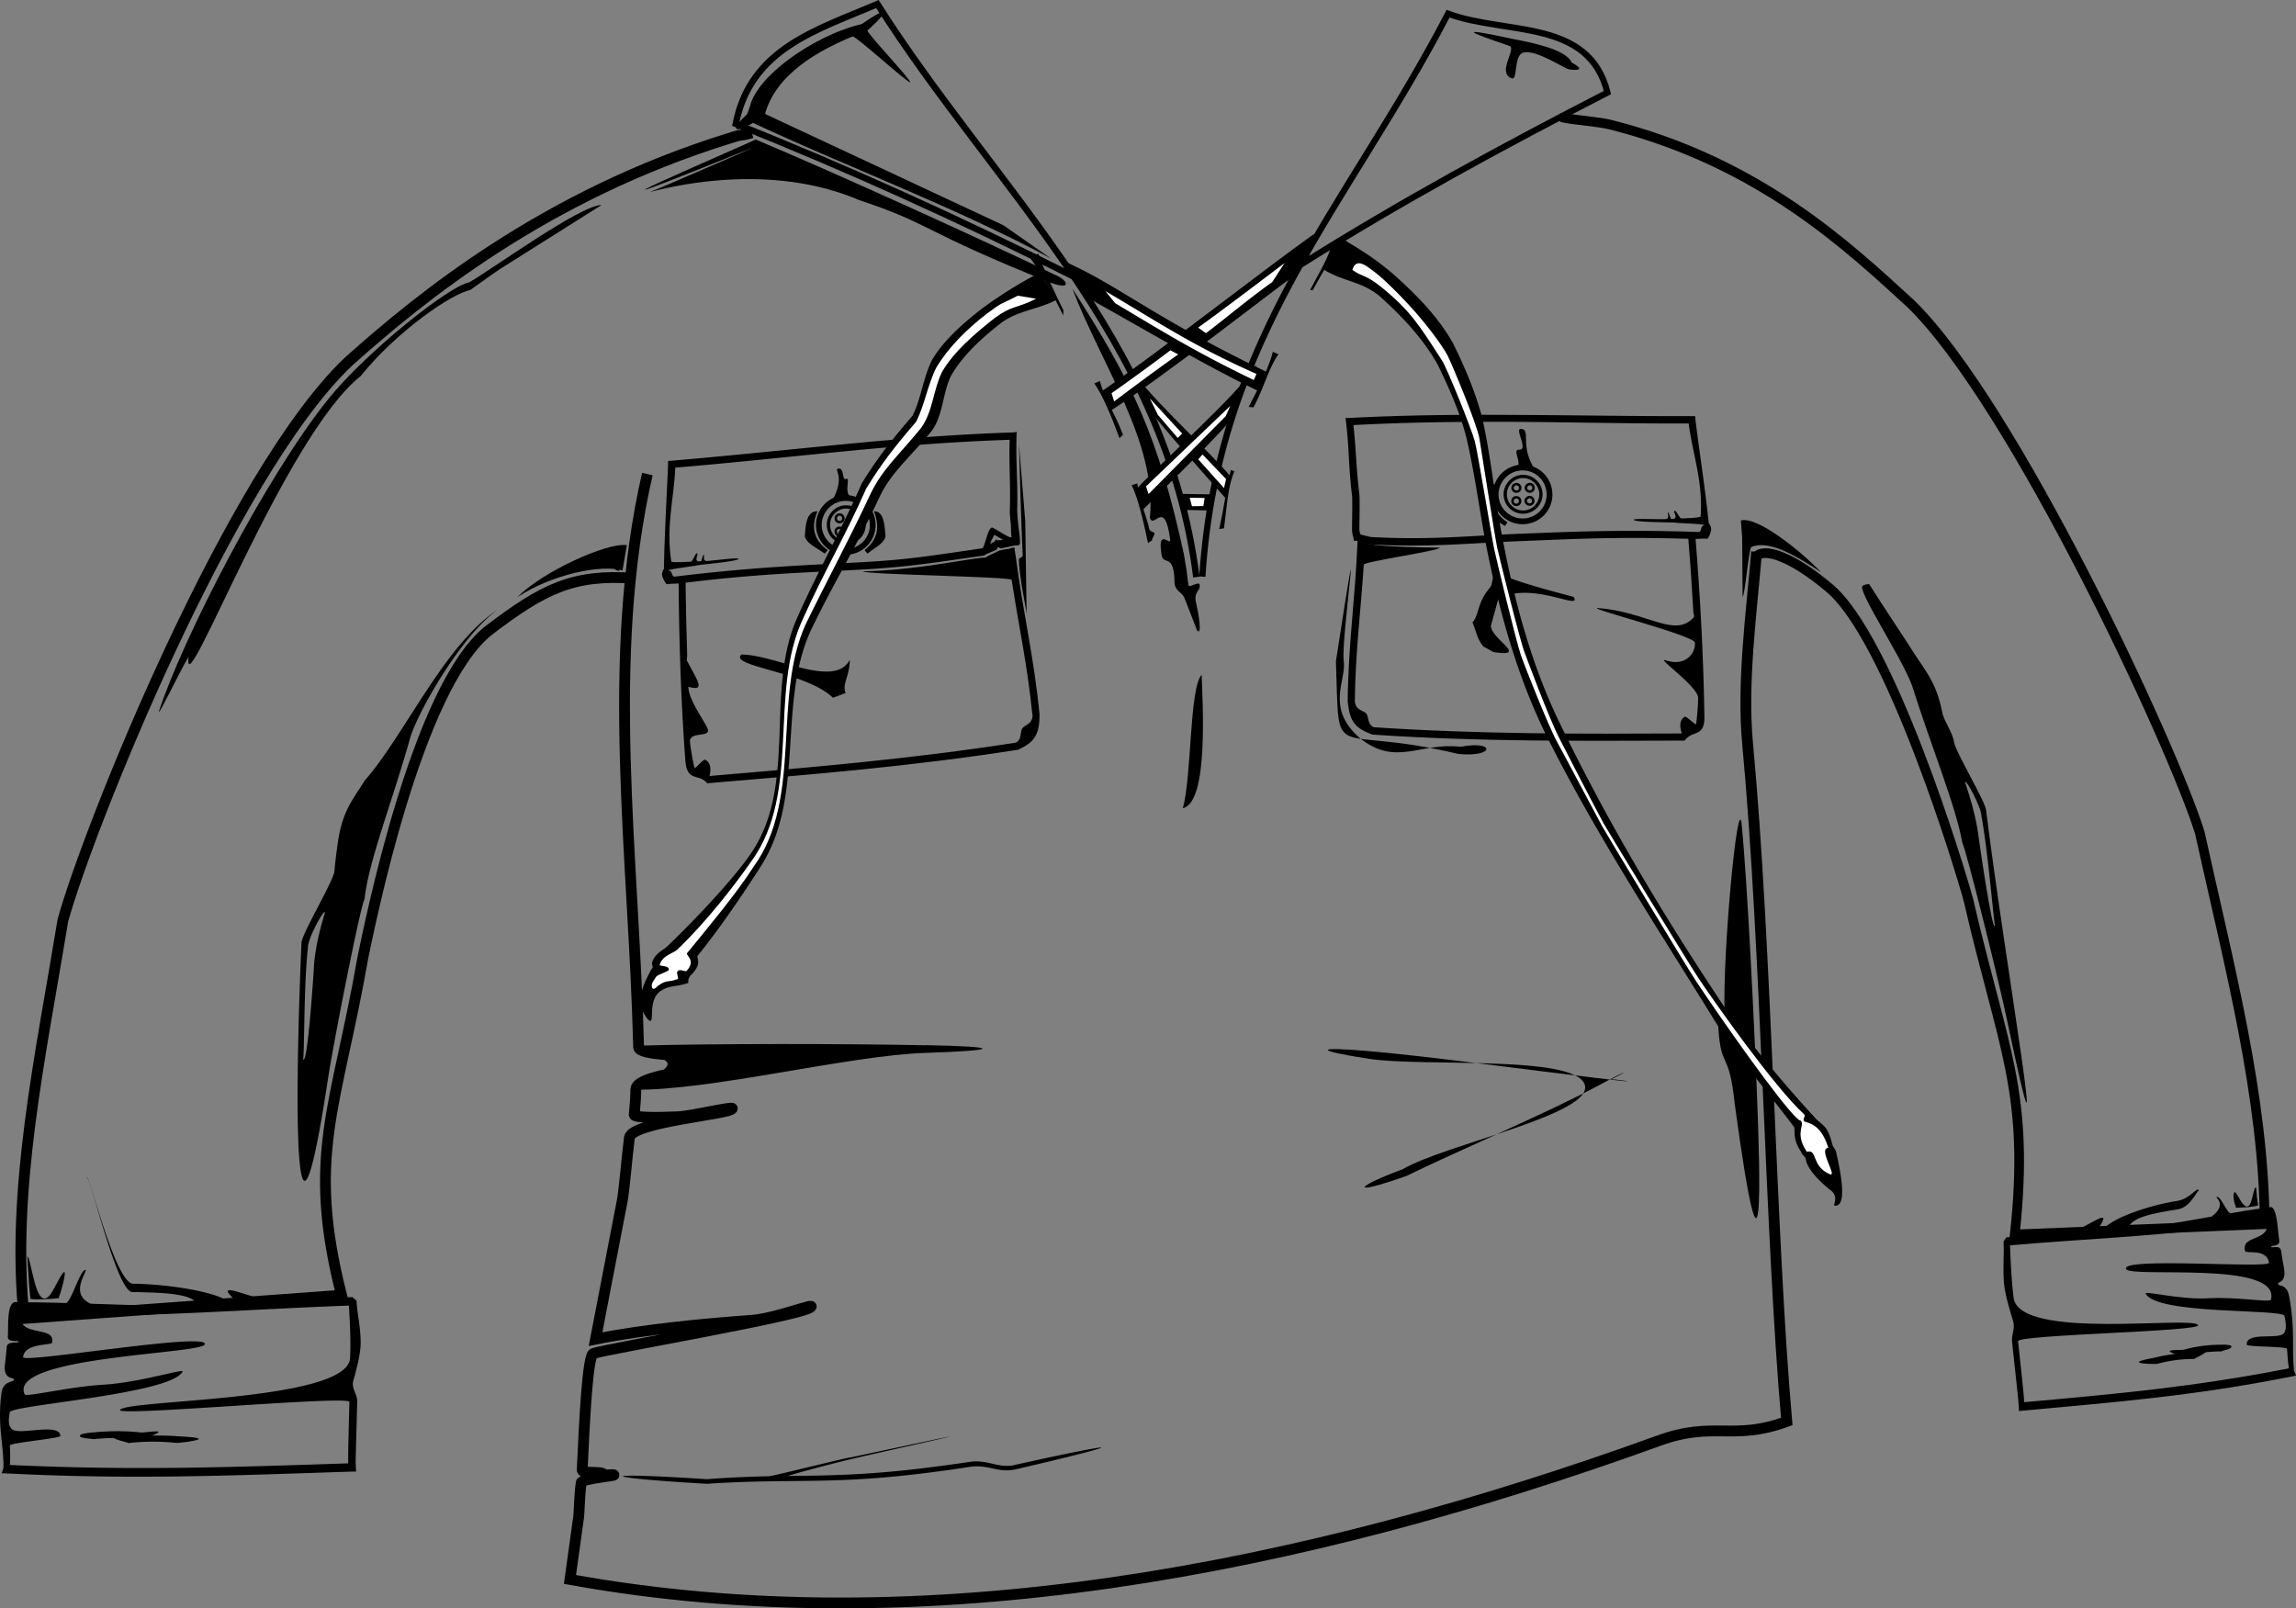 <svg xmlns="http://www.w3.org/2000/svg" viewBox="0 0 282.388 197.828"><rect x="0" y="0" width="282.388" height="197.828" fill="#808080" stroke="none"/><path d="M92.478 16.336c-2.011.537-.878.056-2.804.679C66.987 24.058 51.72 36.56 42.827 44.507 28.269 58.367 10.821 101.98 7.734 113.21c-2.776 16.94-6.401 33.29-4.758 48.96l39.03-2.857c-4.362-17.197-.623-22.967 2.634-41.578.821-3.875 6.627-33.177 15.464-40.191 6.685-5.091 10.338-6.958 17.844-6.421" stroke="#000" stroke-miterlimit="112" stroke-width="1.329" fill="none"/><path d="M79.619 58.31c-5.24 22.854-1.643 47.065-1.076 70.485.028 2.035 22.177.395 22.121 1.301-.057.82-22.376.848-22.461 3.902 0 .793-.085 1.896-.198 3.111-.057.367 2.691.367 5.325.256 1.841-.086 6.769-1.303 6.741-1.02-.085.707-12.377 1.613-12.661 3.592-.312 2.518-.623 6.336-.878 7.75l-3.286 17.027c6.062-1.217 13.737-1.924 19.232-2.318 2.889-.199 8.101-2.291 7.194-1.584-1.359 1.047-24.641 5.033-26.681 5.656-.736.227-1.104 8.4-1.388 14.34-.028.51 2.663.086 2.634.566-.028.197 1.274-.113 1.274.057 0 .113-3.965.451-4.022.934-.255 1.611-.227 3.959-.368 4.553l-1.02 7.354c43.335 7.863 89.898-1.131 133.88-17.055 6.798-2.488 9.148.057 15.776-2.375-2.039-23.137-2.464-58.209-4.814-83.326-.708-7.58.481-16.15 1.104-23.646" stroke="#000" stroke-miterlimit="112" stroke-width="1.329" fill="none"/><path clip-rule="evenodd" d="M186.99 51.041c-7.023-.057-14.048 0-21.016.368h-.481l.057.481c.425 3.733.283 5.289.736 9.051.028.169.028.849.028 1.641s-.028 1.697-.028 2.432c0 .707.17 1.075.17 1.103l.057.396h.368c.481.028.963.396 1.728.453 7.506.396 11.981-.169 18.778-.424 5.212-.198 11.245-.565 20.677-.254.623.028 1.133-.057 1.671-.028h.283l.142-.226c.17-.312.227-.566.283-.764.028-.227 0-.453-.085-.594a1.39 1.39 0 00-.17-.283c-.028-.057-.028-.028-.028-.085-.51-4.751-1.189-9.022-1.643-12.756l-.028-.368h-.396c-6.99.026-14.04-.115-21.1-.143zm0 .849c6.911.056 13.794.226 20.705.198.453 3.649 1.784 7.156 1.473 11.427 0 .142-1.331.227-2.379.255-.198 0-.623-.962-.793-.934-.396 0 .68 1.075-.453.99-.085-.028-.283-.792-.396-.792-.143.028.34.82-.397.82-1.558.028-4.106-.113-3.795.113.481.311 5.24.254 5.24.339-.028.028 3.738.142 3.427.311-.51 0-.283.82-.708.82-9.46-.339-16.371 0-21.555.198-6.825.254-11.244.82-18.665.424-.34-.028-.85-.198-1.359-.312-.057-.198-.142-.311-.142-.735 0-.735.028-1.64.028-2.432s0-1.415-.028-1.754c-.425-3.507-.368-5.176-.736-8.542 6.8-.367 13.68-.423 20.53-.394z" fill-rule="evenodd"/><path clip-rule="evenodd" d="M208.52 66.116l-.878.085c.255 3.026.453 6.024.623 9.051 0 .254.198.537.028.707-2.351 2.574-5.75-.735-11.726-1.16-1.813-.113 11.839 3.366 11.896 4.243.085 1.556-1.416 2.941-3.569 2.178-1.444-.481 3.966 3.168 3.966 4.639.028.509-.198 3.083-.255 3.224-.085.113-1.189-.99-1.359-.933-.255.141-.906.537-.396 2.064-12.35.057-24.67.113-37.897-.764-.765-.311-.595-1.272-.906-1.668-.34-.424-1.303-.368-1.416-1.527v-.028c.085-6.223.708-10.805 1.104-16.772.028-.396 9.318-1.697 9.347-2.093-6.288-.085-9.46-.283-9.205-.82.935-1.923 0-.057 0-.113l-.906-.028v.113c-.312 7.467-1.133 12.474-1.218 19.743v.028c.142 1.301.368 2.149.878 2.744.51.622 1.218.961 2.096 1.301l.057.028h.057c13.341.905 25.718.764 38.152.735h.198l.113-.142c.538-.594.935-.594 1.416-.82.255-.113.566-.339.708-.679.142-.339.227-.764.198-1.357-.11-7.327-.51-14.653-1.1-21.979z" fill-rule="evenodd"/><g stroke="#000" fill="none"><path stroke-linejoin="round" d="M190.58 60.817a3.298 3.298 0 01-3.314 3.309 3.315 3.315 0 01-3.313-3.309c0-1.811 1.501-3.31 3.313-3.31 1.84.001 3.31 1.5 3.31 3.31v0z" stroke-linecap="round" stroke-miterlimit="112" stroke-width=".707"/><path stroke-linejoin="round" d="M189.52 60.812c0 1.188-.991 2.178-2.21 2.178a2.2 2.2 0 01-2.181-2.178c0-1.216.991-2.207 2.181-2.207 1.22 0 2.21.99 2.21 2.207v0z" stroke-linecap="round" stroke-miterlimit="112" stroke-width=".4"/><g stroke-width=".3"><path d="M186.97 60.008c0 .27-.195.462-.467.462s-.468-.193-.468-.462a.47.47 0 01.468-.461c.28 0 .47.23.47.461zM186.96 61.632a.446.446 0 01-.466.461.447.447 0 01-.468-.461c0-.27.194-.462.468-.462.27 0 .47.192.47.462zM188.58 61.6a.447.447 0 01-.468.461.47.47 0 01-.466-.461c0-.231.233-.461.466-.461.28 0 .47.23.47.461zM188.61 59.999a.447.447 0 01-.468.461.47.47 0 01-.466-.461c0-.231.233-.462.466-.462.28-.001.47.23.47.462z"/></g></g><path clip-rule="evenodd" d="M186.43 57.631c.906-.113 1.672.084 2.323.084-1.898-2.97-.368-4.95-1.729-4.95-.736 0 .992 2.603-.17 2.546-.99-.056.54 1.754-.42 2.32zM183.82 70.274c-.538 2.064-.17 1.471-.906 2.432-1.189 1.556-1.048 3.026-1.813 3.847.651 1.669.566 1.923 1.303 2.941l1.274.708c4.447.679-.255-1.556-.312-3.225l.906-3.281c4.022-2.348 10.423 1.527 9.262-.283-3.96-1.046-7.81-2.092-9.71-3.139zM182.69 62.779c.283.877 1.444 1.273 2.407 1.923l.312-.453c-.878-.594-1.388-1.244-1.643-2.008-.255-.792-.198-1.669.057-2.659-1.25.057-1.14 1.981-1.14 3.197zM103.58 54.661c6.996-.679 13.992-1.244 20.988-1.471l.481-.057-.028.509c-.085 3.733.17 5.261.085 9.051 0 .17.028.849.113 1.641.057.764.255 1.669.227 2.433 0 .99-2.577-.651-3.144-.99l-.283.538c-.34.509-.34 1.923-1.105 2.037-7.42 1.046-9.545 1.442-16.342 1.782-5.24.283-11.273.424-20.648 1.584-.623.085-1.133.057-1.671.113l-.283.028-.142-.226c-.198-.283-.283-.509-.368-.735a1.038 1.038 0 01.028-.594c.057-.169.113-.254.142-.283.028-.057.028-.028.028-.085.085-4.78.368-9.079.51-12.869v-.368l.396-.028c6.96-.595 13.985-1.331 21.008-2.01zm.06.877c-6.854.65-13.708 1.414-20.591 1.98-.142 3.705-1.162 7.297-.482 11.54.028.141 1.36.085 2.408.028.198 0 .538-.99.708-1.019.396 0-.595 1.16.538.962.085-.028.198-.792.34-.792.142-.028-.255.82.454.764 1.558-.142 4.078-.481 3.795-.227-.453.34-5.211.708-5.183.792 0 .028-3.739.481-3.399.623.51-.028.34.792.765.735 9.432-1.16 16.314-1.414 21.526-1.697 6.826-.339 8.894-.707 16.257-1.782.34-.028.652-2.348 1.19-2.545.028-.198 2.464 1.555 2.436 1.131-.085-.735-.028-.849-.085-1.612-.085-.792-.142-1.414-.113-1.754.085-3.535-.113-5.204-.028-8.57-6.83.227-13.69.764-20.54 1.443z" fill-rule="evenodd"/><path clip-rule="evenodd" d="M83.471 71.604l.85-.028c.028 3.026.113 6.081.198 9.107 0 .227-.142.538.028.679 1.161 2.263 2.351 3.762.113 3.111.028 1.556 1.756 3.875 2.323 5.035.651 1.386-2.238.311-2.125 1.754.028.537.481 3.083.566 3.196.057.142 1.076-1.075 1.246-1.018.255.085.963.424.595 2.008 12.32-1.047 24.584-2.065 37.67-4.102.765-.368.51-1.329.793-1.753.312-.453 1.247-.481 1.275-1.641 0-.028 0-.028-.028-.028-.623-6.194-1.643-10.691-2.549-16.603-.085-.396-18.24-.65-18.297-1.046 6.77-.142 12.604-1.556 15.04-1.697.085 0 .369-.226.595-.311.425-.198 1.048-.509 1.133-.538.17-.057.651-.141.793-.169.34-.028.566-.085.566-.113l.51-.113c0 .028.113.934.142.962.963 7.41 2.238 12.332 2.946 19.573v.028c0 1.301-.17 2.15-.623 2.829-.425.65-1.104 1.046-1.955 1.471l-.085.028h-.028c-13.199 2.065-25.576 3.055-37.981 4.101l-.198.028-.114-.141c-.595-.566-.991-.509-1.501-.707-.255-.085-.566-.283-.736-.594-.198-.311-.283-.735-.34-1.329-.546-7.3-.772-14.654-.829-21.979zM104.71 61.167c-.878 0-1.643.227-2.294.312 1.643-3.111-.028-3.734.736-3.847.736-.057.34 1.556.963 1.272.51-.198-.4 1.782.59 2.263z" fill-rule="evenodd"/><path clip-rule="evenodd" d="M104.52 81.135c-.028 2.122-.992 2.998-.51 4.101l-1.558.594c-3.314-3.225-12.831-3.847-11.273-5.317 4.105-.028 11.493 4.271 13.343.622zM108.91 65.975c-.198.905-1.332 1.386-2.209 2.121l-.368-.424c.821-.65 1.274-1.357 1.473-2.149.17-.792.057-1.669-.312-2.63 1.27-.058 1.3 1.866 1.42 3.082zM98.992 65.975c.227.905 1.445 1.386 2.436 2.121l.368-.424c-.878-.65-1.388-1.357-1.586-2.149s-.085-1.669.34-2.63c-1.416-.058-1.473 1.866-1.558 3.082zM125.33 54.774c.085 2.574.227 8.457.454 13.52 0 .339-.482.254-.482.565.142 2.602.793 5.289.963 6.675l-.17-11.427-.76-9.333zM43.365 159.54c-4.503.17-6.571.594-9.177.793-.538.057-5.296-1.67-5.919-1.641-1.104.027 1.813 1.752.198 1.697-1.359-1.473-7.732-2.434-12.094-2.49-2.181-.027-5.41-13.549-5.693-13.096.538.311 3.71 14.059 5.58 14.113 3.512.086 7.931.113 8.044 1.783-2.776.027-8.639-.199-13.142-.34-2.748-1.217-.283-4.129-.651-4.158-.68 0-1.785 4.074-2.436 4.074-2.833-.086-4.164-.086-6.316-.113-.935.395-.708 2.941-.793 4.213-.085.82 1.332.453 1.332.65-.028.256-1.388-.141-1.473.652a48.606 48.606 0 01-.227 2.205c-.198 1.895 1.19 1.5 1.133 1.811-.057.367-1.36.084-1.558 1.697-.51 4.102.283 6.08.255 9.164l-.227.65.651.027c15.521.793 27.587.256 42.429-.225h.51l-.028-.566c-.057-.85.085-4.102.17-8.033.029-.934-.736-1.584-.481-2.574.198-.707.907-3.111.907-4.639 0-1.979-.425-3.563-.51-5.203l-.484-.43zm-.453 1.05c.113 2.037.255 4.271.142 6.477-.34 5.346-27.729 5.063-28.295 6.363-.368.82 28.238-1.838 28.21-.988-.085 3.648-.17 6.307-.142 7.551-14.473.48-26.567.906-41.607.199.057-.906.028-1.67 0-2.404-.028-.313 6.231-.877 6.203-1.16-.057-1.67-4.9-.086-5.891-.793-.68-.48-.396-1.641-.34-2.121.113-.904 19.798-2.205 21.271-5.006.227-.424-5.183 1.33-9.771 1.613-4.277.254-9.488 1.555-9.658 1.188-2.125-4.668 21.611-4.951 22.149-6.139.708-1.611-22.432 2.377-22.347 1.557.198-1.783 3.512-1.414 3.569-1.783.453-2.148-4.05-.621-3.852-3.279 16.199.19 26.735-.77 40.359-1.28z" fill-rule="evenodd"/><path clip-rule="evenodd" d="M17.335 176.2c-1.954-.227-3.965-.199-6.004 0-.17 0-1.359.141-1.444.311-.397.424 1.473.424 1.558.51a27.764 27.764 0 015.75 0c.283.027 2.266-.65 2.294-.877.056-.22-1.87.09-2.154.06z" fill-rule="evenodd"/><path clip-rule="evenodd" d="M21.726 176.65c-1.869-.141-3.654-.057-6.004.029-.198 0-1.813-.283-1.898-.143-.396.453 1.898.85 1.983.963a26.281 26.281 0 015.778-.029c.255.057 2.804-.254 2.861-.48.027-.23-2.466-.31-2.72-.34zM3.372 154.56c.085 2.01.312 4.979.396 5.205.481.113 2.323.027 3.087-.057.765-.113.255.113.453-.34s.821-2.771.623-2.885c-.227-.141-.963 1.471-1.501 2.377-.538.932-1.19 1.301-1.756.055-.594-1.25-1.047-4.44-1.302-4.36zM44.895 95.956c-1.643 2.603-2.833 3.903-3.371 7.892a59.317 59.317 0 00-.396 3.309c-.085 1.189-3.994 7.637-4.05 8.826-.793 18.385-1.104 45.395 3.257 16.744.793-5.121 4.022-21.412 4.503-22.146.481-4.639 3.483-12.163 5.693-20.111 1.416-4.017 6.741-12.87 10.82-15.557-6.572 4.13-11.557 15.472-16.456 21.044zm-4.929 16.294c-1.332 4.299-1.36 6.789-1.36 6.789s-.765 12.246-1.331 11.229c.17-.283.085-9.363.595-13.605-.085-1.22 2.096-5.06 2.096-4.41z" fill-rule="evenodd"/><path d="M147.14 70.981c-3.683-29.331-24.84-47.8-39.229-70.484-7.364 3.168-15.578 5.431-17.419 14.736 13.681 5.459 27.927 11.908 41.664 18.837" stroke="#000" stroke-miterlimit="112" stroke-width=".792" fill="none"/><path d="M147.88 70.925c1.869-29.557 17.9-45.538 30.221-69.24 7.138 2.63 17.334.565 19.601 9.701-12.604 6.478-25.35 13.379-37.926 21.298" stroke="#000" stroke-miterlimit="112" stroke-width=".764" fill="none"/><path clip-rule="evenodd" d="M131.88 35.484c3.597 9.419 10.479 19.064 9.545 28.2.481 1.499 1.813-2.489 2.492 2.659.142.99-1.643-1.641-1.048 1.923.198 1.357 1.529-.339 1.586 3.337.028 1.075.851 1.188 1.19 1.867l1.586 4.073c.623.707.227-1.923-.113-3.338-.368-1.499.566-1.471.425-2.263-.085-.537-1.303.453-1.359.057-.113-.594-.227-1.867-.312-2.234-.085-.538-.17-1.046-.255-1.556-3.15-14.481-6.35-21.269-13.74-32.725zM92.931 17.156c-.453.312-30.108 13.039-.396 1.019.057.057-10.763 4.667-11.301 4.921-5.891 2.319 10.282-4.554 24.387 1.499 9.063 2.998 7.647 3.818 23.763 10.239 2.663.905 1.756-.509.397-1.018-9.12-4.413-27.53-12.756-36.849-16.66zM92.223 13.14l-.566 1.527c12.037 5.685 25.491 10.635 37.585 17.112l-5.834-4.073L92.221 13.14z" fill-rule="evenodd"/><path clip-rule="evenodd" d="M105.99 2.958c-6.231 1.471-13.793 7.015-13.85 10.861-3.031 2.715-1.417 2.687 1.897.396 1.331-5.232 6.939-8.118 10.82-9.73.34-.141 6.769 5.742 7.081 5.629.283-.113-5.523-6.251-5.24-6.364 3-2.744 2.6-3.083-.71-.792z" fill-rule="evenodd"/><path d="M76.164 69.539c-.057 0-.114 0 0 0z" stroke="#000" stroke-miterlimit="112" stroke-width="1.329" fill="none"/><path clip-rule="evenodd" d="M77.098 67.05c-2.549-.339-10.508 3.366-13.454 6.392 4.249-2.828 10.395-4.044 12.916-3.281l.538-3.111z" fill-rule="evenodd"/><path d="M192.24 14.466c1.61.339 4.33.484 5.88.88 18.33 4.639 29.23 15.019 36.88 22.005 12.61 12.247 32.18 54.221 35.55 65.049 3.65 16.55 7.9 32.42 7.99 48.17l-30.74 1.27c1.9-17.56-1.5-22.9-5.69-41.09-.99-3.73-9.74-32.529-17.27-38.553-4.23-3.536-7.48-4.752-8.67-3.903" stroke="#000" stroke-miterlimit="100" stroke-width="1.188" fill="none" stroke-linecap="round"/><path clip-rule="evenodd" d="M246.76 152.19c3.541-.311 5.184-.086 7.251-.17.396 0 3.994-2.207 4.476-2.234.878-.086-1.274 1.924 0 1.668.935-1.584 5.834-3.195 9.233-3.732 1.699-.256 2.436-1.754 2.719-1.33-.396.367-1.104 2.094-2.549 2.348-2.748.453-6.203.961-6.146 2.602 2.209-.254 6.741-1.102 10.253-1.695 2.04-1.527.368-2.377.651-2.434.538-.084 1.246 2.094 1.757 2.008 2.209-.395 3.229-.508 4.928-.764.765.283.793 2.828.991 4.102.142.793-1.02.594-.991.793.057.225 1.076-.283 1.218.48.113.764.227 1.471.368 2.178.312 1.867-.821 1.584-.736 1.924.085.338 1.076-.057 1.359 1.498.765 4.045.312 6.082.595 9.164l.256.594-.511.113c-12.065 2.404-21.525 3.141-33.166 4.215l-.396.057-.028-.566c-.028-.82-.426-4.072-.822-7.947-.113-.934.426-1.668.113-2.602-.198-.707-.963-3.027-1.104-4.555-.17-1.924.028-3.564-.057-5.203l.34-.51zm.45.99c.085 2.035.17 4.27.453 6.477.737 5.262 22.121 2.121 22.688 3.338.34.791-22.233 1.16-22.148 1.98.396 3.619.68 6.25.765 7.494 11.357-1.018 20.846-1.867 32.543-4.158-.142-.904-.17-1.668-.227-2.404 0-.311-4.928-.225-4.956-.508-.085-1.641 3.823-.594 4.56-1.387.453-.537.17-1.668.085-2.148-.17-.906-15.69-.113-17.079-2.744-.227-.424 4.192.791 7.789.564 3.371-.197 7.534.566 7.619.17 1.274-4.863-17.306-2.629-17.815-3.762-.708-1.527 17.73 0 17.589-.791-.312-1.783-2.86-1.047-2.945-1.414-.538-2.094 3.115-1.047 2.719-3.678-12.62 1.92-20.95 2.03-31.63 2.97z" fill-rule="evenodd"/><path clip-rule="evenodd" d="M268.56 166.02c1.501-.424 3.087-.621 4.673-.621.142-.029 1.077 0 1.162.141.34.396-1.105.566-1.162.68-1.558 0-3.03.197-4.503.621-.198.057-1.813-.424-1.869-.621-.05-.23 1.48-.15 1.7-.2z" fill-rule="evenodd"/><path clip-rule="evenodd" d="M265.17 166.95c1.444-.367 2.86-.48 4.701-.621.142-.029 1.388-.453 1.473-.34.34.396-1.416 1.047-1.473 1.16-1.558 0-3.059.197-4.503.594-.198.057-2.238.027-2.295-.199-.04-.22 1.89-.53 2.09-.59zM277.49 146.08c.113 1.98.283 1.951.227 2.178-.368.17-1.784.283-2.407.283-.623-.029-.17.141-.396-.313-.198-.424-.283-1.385-.142-1.527.17-.168.283.086.793.963.51.848 1.048 1.16 1.388-.143.34-1.3.34-1.53.54-1.44zM229.88 71.83c1.474 2.348 4.815 7.354 5.495 8.457 1.529 2.404 2.775 3.592 3.54 7.496.198.905 1.247 2.319 1.417 3.507.17 1.16 3.795 7.184 3.937 8.344 2.237 18.187 8.44 53.626 2.521 25.568-1.048-4.977-5.013-20.844-5.438-21.523-.793-4.554-3.796-11.738-6.203-19.403-1.473-3.847-6.911-11.879-6.033-12.247.23-.115.49-.172.75-.2zm11.81 24.409c1.416 4.13 1.643 6.591 1.643 6.591s1.699 12.076 2.039 11.002c-.142-.254-.878-9.277-1.671-13.436-.03-1.209-2.04-4.83-2.01-4.151zM214.1 64.023c1.954-.594 7.307 3.677 9.885 6.364-3.031-2.008-6.373-4.016-8.582-3.111-.312.142-.793 5.997-1.076 6.138l-.057-7.382-.16-2.009zM73.982 25.217c-2.577-.028-13.85 8.174-16.314 9.532-2.464.424-12.689 8.627-17.249 14.284-7.789 9.673-17.958 29.585-20.846 38.382-.481 1.527 4.05-7.892 3.597-6.42-.481 5.883 11.867-27.379 21.186-34.733C48.831 40.69 55.628 36.08 57.81 35.684c2.407-1.669 2.719-2.037 5.268-3.592l10.904-6.875zM165.27 81.277c-.396-2.404 2.747-23.957-.963.057.481 13.18-.991 7.58 15.04 11.398 4.503.453 4.645-1.697.283-.877-5.014-.594-7.987 2.545-12.491-1.16-4.14-3.733-1.5-7.042-1.87-9.418zM186.09 4.796c-6.713-1.443-5.976-1.019-.368.876.708.538-1.614 3.253.198 3.96.793.311.198-2.829 1.444-3.168 1.587-.396 4.985 1.952 5.608 2.065 1.076.17 2.039.085.312-.849-.65-1.639-5.15-2.488-7.19-2.884zM113.83 128.57c-9.347-.199-26.397-.227-35.745.057-.057.621 3.824 1.271 4.022 2.178.198.99-3.994 2.631-4.192 3.225 9.319.17 26.596-4.242 35.943-4.525 9.32-.3 9.32-.78-.03-.95zM214.21 101.36c-.481-4.102-2.38 16.008-2.097 23.418 0 .227-.85.424-.821.623.255 6.59 1.331 3.252 2.067 10.408 3.739 27.465 3.06 7.41 2.776 0-.26-7.44-1.19-27.07-1.93-34.45zM124.68 66.314s-1.388.085-1.926.141c-.113 0-.17-.113-.255-.084-.113 0-.057.141-.142.198-.368.198-1.247.764-1.247.764l.114.849s1.048-.424 1.274-.538c.198-.141.113-.311.255-.339s.17.17.396.142 1.954-.424 1.954-.424l-.41-.709zM145.47 99.407c3.257-.679 2.407-13.322 2.322-16.405-1.53 1.641-1.21 12.643-2.32 16.405z" fill-rule="evenodd"/><path d="M222.14 142.82c-.058-.564-.369-.65-.511-.904-.142-.367-.368-.51-.68-1.33-.425-1.158-.085-1.668-.368-2.064-2.974-3.959-7.421-9.164-9.97-13.434-7.081-11.455-14.474-22.713-20.506-34.791-3.654-7.467-5.807-15.471-7.393-23.589-.793-4.271-1.359-8.599-2.351-12.841-.793-3.139-2.125-6.109-3.541-9.022-1.813-3.225-4.333-5.883-7.024-8.315-2.266-1.952-4.39-1.811-6.938-3.338l2.152-3.875c2.577 1.556 4.163 2.517 6.458 4.497 2.719 2.432 5.324 5.063 7.193 8.315 1.445 2.913 2.748 5.94 3.598 9.107.991 4.299 1.444 8.712 2.181 13.067 1.473 8.203 3.484 16.32 7.053 23.929 5.835 12.191 12.66 23.703 20.109 34.902 2.465 3.791 7.534 9.928 11.67 14.396.453.539 1.048.736 1.529 1.613.34.65.51 1.498.595 1.725.057.199.283.453.396.68 1.359 5.854.68 6.76-.113 6.76-.368 0 .623-1.131-.595-1.951-2.36-1.91-2.82-3.12-2.96-3.55zM84.661 120.9c-.028-.424.028-.48.113-.678.142-.283.255-.313.425-.51 1.218-1.33.368-1.895.623-2.178 2.521-3.082 5.608-7.609 7.676-10.861 5.721-8.768 1.926-20.449 6.458-29.613 2.748-5.657 5.438-9.956 8.242-15.98 1.473-3.055 3.654-4.724 6.401-8.089 1.444-2.008 1.303-4.61 2.379-6.789 1.417-2.46 3.682-4.554 6.146-6.477 2.124-1.556 4.333-1.584 6.798-2.828l-1.983-3.394a53.725 53.725 0 00-6.996 4.327c-2.492 1.923-4.843 3.988-6.316 6.449-1.104 2.235-1.359 4.865-2.408 6.873-2.747 3.196-4.305 5.205-6.203 8.259-2.691 6.081-5.24 10.494-7.817 16.235-4.333 9.221.113 21.072-6.061 29.643-2.04 2.912-6.458 7.664-10.14 11.172-.425.395-1.529.848-1.813 2.008-.028.17.142.367.085.537-.057.141-.255.34-.312.51-1.02 1.922-1.898 3.959-.255 5.883 1.02.934-.227-2.32 1.558-3.508 1.13-.76 1.81-.45 3.396-.99z"/><path clip-rule="evenodd" d="M168.5 129.3c-7.053-.621-6.741-.084-.142.934 6.628 1.02 25.208-.508 26.539 3.141s-17.192 7.381-22.375 10.436c-6.005 2.234-6.6 3.338.481.82 5.749-2.828 17.702-7.92 23.65-11.143 5.947-3.197 1.359-.482 1.303-.707-.028-.199 5.919.707-1.444-.17-7.39-.87-20.99-2.71-28.01-3.31zM163.8 29.969c-.368 1.669-1.359 3.224-2.663 5.685l.312.057c1.304-2.433 2.89-5.006 4.107-6.704l-1.76.962zM126.55 31.582c1.161 1.272 2.974 4.695 4.22 7.212l.028-.623c-1.247-2.46-2.379-4.978-3.087-6.958l-1.16.369zM156.55 43.263c-.396 1.697-1.671 4.328-2.975 6.788l.596.057c1.303-2.432 1.841-4.808 3.059-6.534l-.69-.311zM134.6 47.166c.991 1.386 2.124 4.101 3.087 6.731l.425-.424c-.935-2.574-2.351-4.554-2.832-6.618l-.69.311zM151.39 57.801c-.566 2.178-.793 4.441-1.444 7.269l.595-.085c.396-2.941.453-5.063 1.274-7.014l-.42-.17zM139.18 59.667c.765 1.527 1.444 4.384 2.011 7.128l.51-.34c-.057-.254.34-.622.283-.848-.028-.17-.34-.17-.538-.368-.142-.142-.17-.509-.198-.623-.566-2.036-1.246-3.451-1.359-5.147l-.7.198z" fill-rule="evenodd"/><path clip-rule="evenodd" d="M138.5 44.479c.227 1.273 2.804 3.677 2.577 5.572 2.634 3.366 6.713 7.892 9.602 11.172.255-.226.425-2.715.708-2.574-2.8-3.365-10.76-10.408-12.89-14.17z" fill-rule="evenodd"/><path clip-rule="evenodd" d="M154.56 44.875c-.25 1.273-3.37 4.865-3.14 6.76-2.92 3.337-7.71 7.892-10.93 11.144-.29-.198-.51-2.687-.8-2.545 3.12-3.366 12.47-11.597 14.87-15.359zM161.64 28.753c-6.542 4.667-19.628 14.934-26.142 19.375.368.962 1.02 2.122 1.218 2.319 6.627-4.327 16.484-12.134 22.942-16.914 1.5-2.631 1.19-2.489 1.98-4.78z" fill-rule="evenodd"/><path clip-rule="evenodd" d="M131.22 32.289c6.514 2.941 10.819 6.845 24.528 13.435-.17.99-.566 2.263-.736 2.489-6.77-3.224-14.474-7.834-21.158-11.54-1.8-2.348-1.52-2.235-2.63-4.384zM124.85 180.19c-2.152.48-3.313-.736-5.636-.369-2.096.313-4.22.594-6.373.85-6.826.791-11.301.82-15.946.877-.142 0 3.767-1.104 7.506-2.01 2.577-.621 11.301-2.545 12.264-2.799.878-.256-11.924 2.518-12.037 2.518-.396 0-9.63 2.318-10.027 2.318-2.322.057-4.787.143-7.647.367-13.709-.904-13.822-.225 0 .566 9.941-.68 15.209.141 26.681-1.301a152.14 152.14 0 005.523-.764c2.379-.396 3.569.791 5.778.283 14.08-3.27 13.97-3.66-.08-.55z" fill-rule="evenodd"/><g stroke="#000" fill="none"><path stroke-linejoin="round" d="M107.34 64.565a3.298 3.298 0 01-3.314 3.31 3.315 3.315 0 01-3.313-3.31c0-1.811 1.501-3.31 3.313-3.31 1.84 0 3.31 1.499 3.31 3.31v0z" stroke-linecap="round" stroke-miterlimit="112" stroke-width=".707"/><path stroke-linejoin="round" d="M106.28 64.559c0 1.188-.991 2.178-2.21 2.178a2.2 2.2 0 01-2.181-2.178c0-1.216.991-2.206 2.181-2.206 1.21 0 2.21.99 2.21 2.206v0z" stroke-linecap="round" stroke-miterlimit="112" stroke-width=".4"/><g stroke-width=".3"><path d="M103.73 63.755c0 .27-.195.463-.467.463s-.468-.193-.468-.463a.468.468 0 01.938 0zM103.72 65.38a.447.447 0 01-.466.461.448.448 0 01-.468-.461c0-.271.194-.463.468-.463.27 0 .47.193.47.463zM105.34 65.347c0 .27-.194.462-.468.462a.47.47 0 01-.466-.462c0-.23.233-.461.466-.461.28 0 .47.231.47.461zM105.37 63.746c0 .27-.194.461-.468.461a.47.47 0 01-.466-.461c0-.23.233-.462.466-.462.28 0 .47.231.47.462z"/></g></g><path d="M168.21 32.827c-.78-.527-1.54-.782-1.88.365 1.18.873 1.57.55 3.44 2.022 3.71 3.003 4.74 4.723 7.6 9.151.59.902 3.63 8.394 4.03 9.962.4 1.569 2.09 11.912 2.37 13.206.34 1.533 2.54 10.741 3.3 13.102.24.749 3.39 8.749 4.45 10.639.68 1.217 3.8 7.143 5.52 10.336.23.45 10.24 17.07 11.6 19.13 2.81 4.24 10.28 14.92 12.42 16.85.44.4.42.12.54.48.17.53-.76 1.55.63 3.6 1.34-.38.51 1.78 2.81 2.75 1.04.44-1.51-3.19-.17-3.23-1.04-3.37-2.84-2.98-3.01-3.33-.14-.28.26-.59.02-.81-3.68-3.38-11.03-13.82-12.9-16.61-1.35-2.02-11.42-18.54-11.78-19.21-1.47-2.735-5.03-9.671-5.38-10.351-1.41-2.738-4.19-10.322-4.29-10.574-.47-1.085-3.04-11.358-3.38-12.899-.29-1.363-2.13-13.051-2.19-13.439-.26-1.689-3.35-9.105-3.91-10.217-.56-1.113-2.82-4.295-5.77-7.303-2.52-2.567-3.18-2.98-4.07-3.62z" fill-rule="evenodd" fill="#fff"/><path d="M83.402 120.41c-.028-.43-.205-.72-.093-.9.272-.44.977.1 1.147-.1 1.218-1.33-.194-1.9.061-2.19 2.521-3.08 6.113-7.38 8.181-10.63 6.088-8.4 2.247-20.769 6.412-29.841 2.75-5.657 5.16-10.002 7.97-16.026 1.47-3.055 3.47-4.724 6.21-8.089 1.45-2.008 1.49-4.702 2.57-6.881 1.41-2.46 4.05-4.737 6.51-6.66 2.12-1.556 2.6-1.103 5.06-2.347l-2.25-.375c-2.47 1.272-1.67.647-3.8 2.203-2.49 1.923-4.75 4.172-6.22 6.633-1.11 2.235-1.45 4.681-2.5 6.689-2.75 3.196-4.22 5.113-6.11 8.167-2.69 6.081-5.2 10.265-7.774 16.006-4.333 9.221-.163 21.256-6.337 29.831-2.04 2.91-5.494 7.43-9.176 10.94-.425.39-1.839.69-2.123 1.85-.028.17 1.285.05 1.099.64-.046.14-1.464.62-1.521.79-.43.66-.464.63-.565 1.06.034.59.29.58.767.08.55-.38.808-.55 1.748-.63l.734-.22z" fill="#fff"/><path d="M135.96 35.81l1.2 1.486c6.07 3.629 10.01 6.059 17.04 9.448l.34-.752c-7.8-3.439-11.94-6.282-18.58-10.182zM143.95 43.088a248.225 248.225 0 01-7.24 5.276l.32 1.011c2.45-1.841 4.94-3.7 7.88-5.781l-.96-.506zM157.99 32.354c-2.87 2.174-8.25 6.253-10.63 7.938l.96.689c2.45-1.841 5.22-4.204 8.15-6.286l1.52-2.341zM151.32 49.918l-10.37 9.905.31.949 9.49-9.584.57-1.27zM141.42 49.007l.99 2.018 2.44 2.843.54-.55-3.97-4.311zM147.9 55.902l-.53.596 3.17 3.531.26-1.1-2.9-3.027z" fill-rule="evenodd" fill="#fff"/><path d="M145.16 60.745l.59 1.974 2.81.062.46-1.973-3.86-.063z" fill-rule="evenodd"/><path d="M146.32 61.221l.28 1.046 1.4-.017.16-1-1.84-.029z" fill-rule="evenodd" fill="#fff"/></svg>